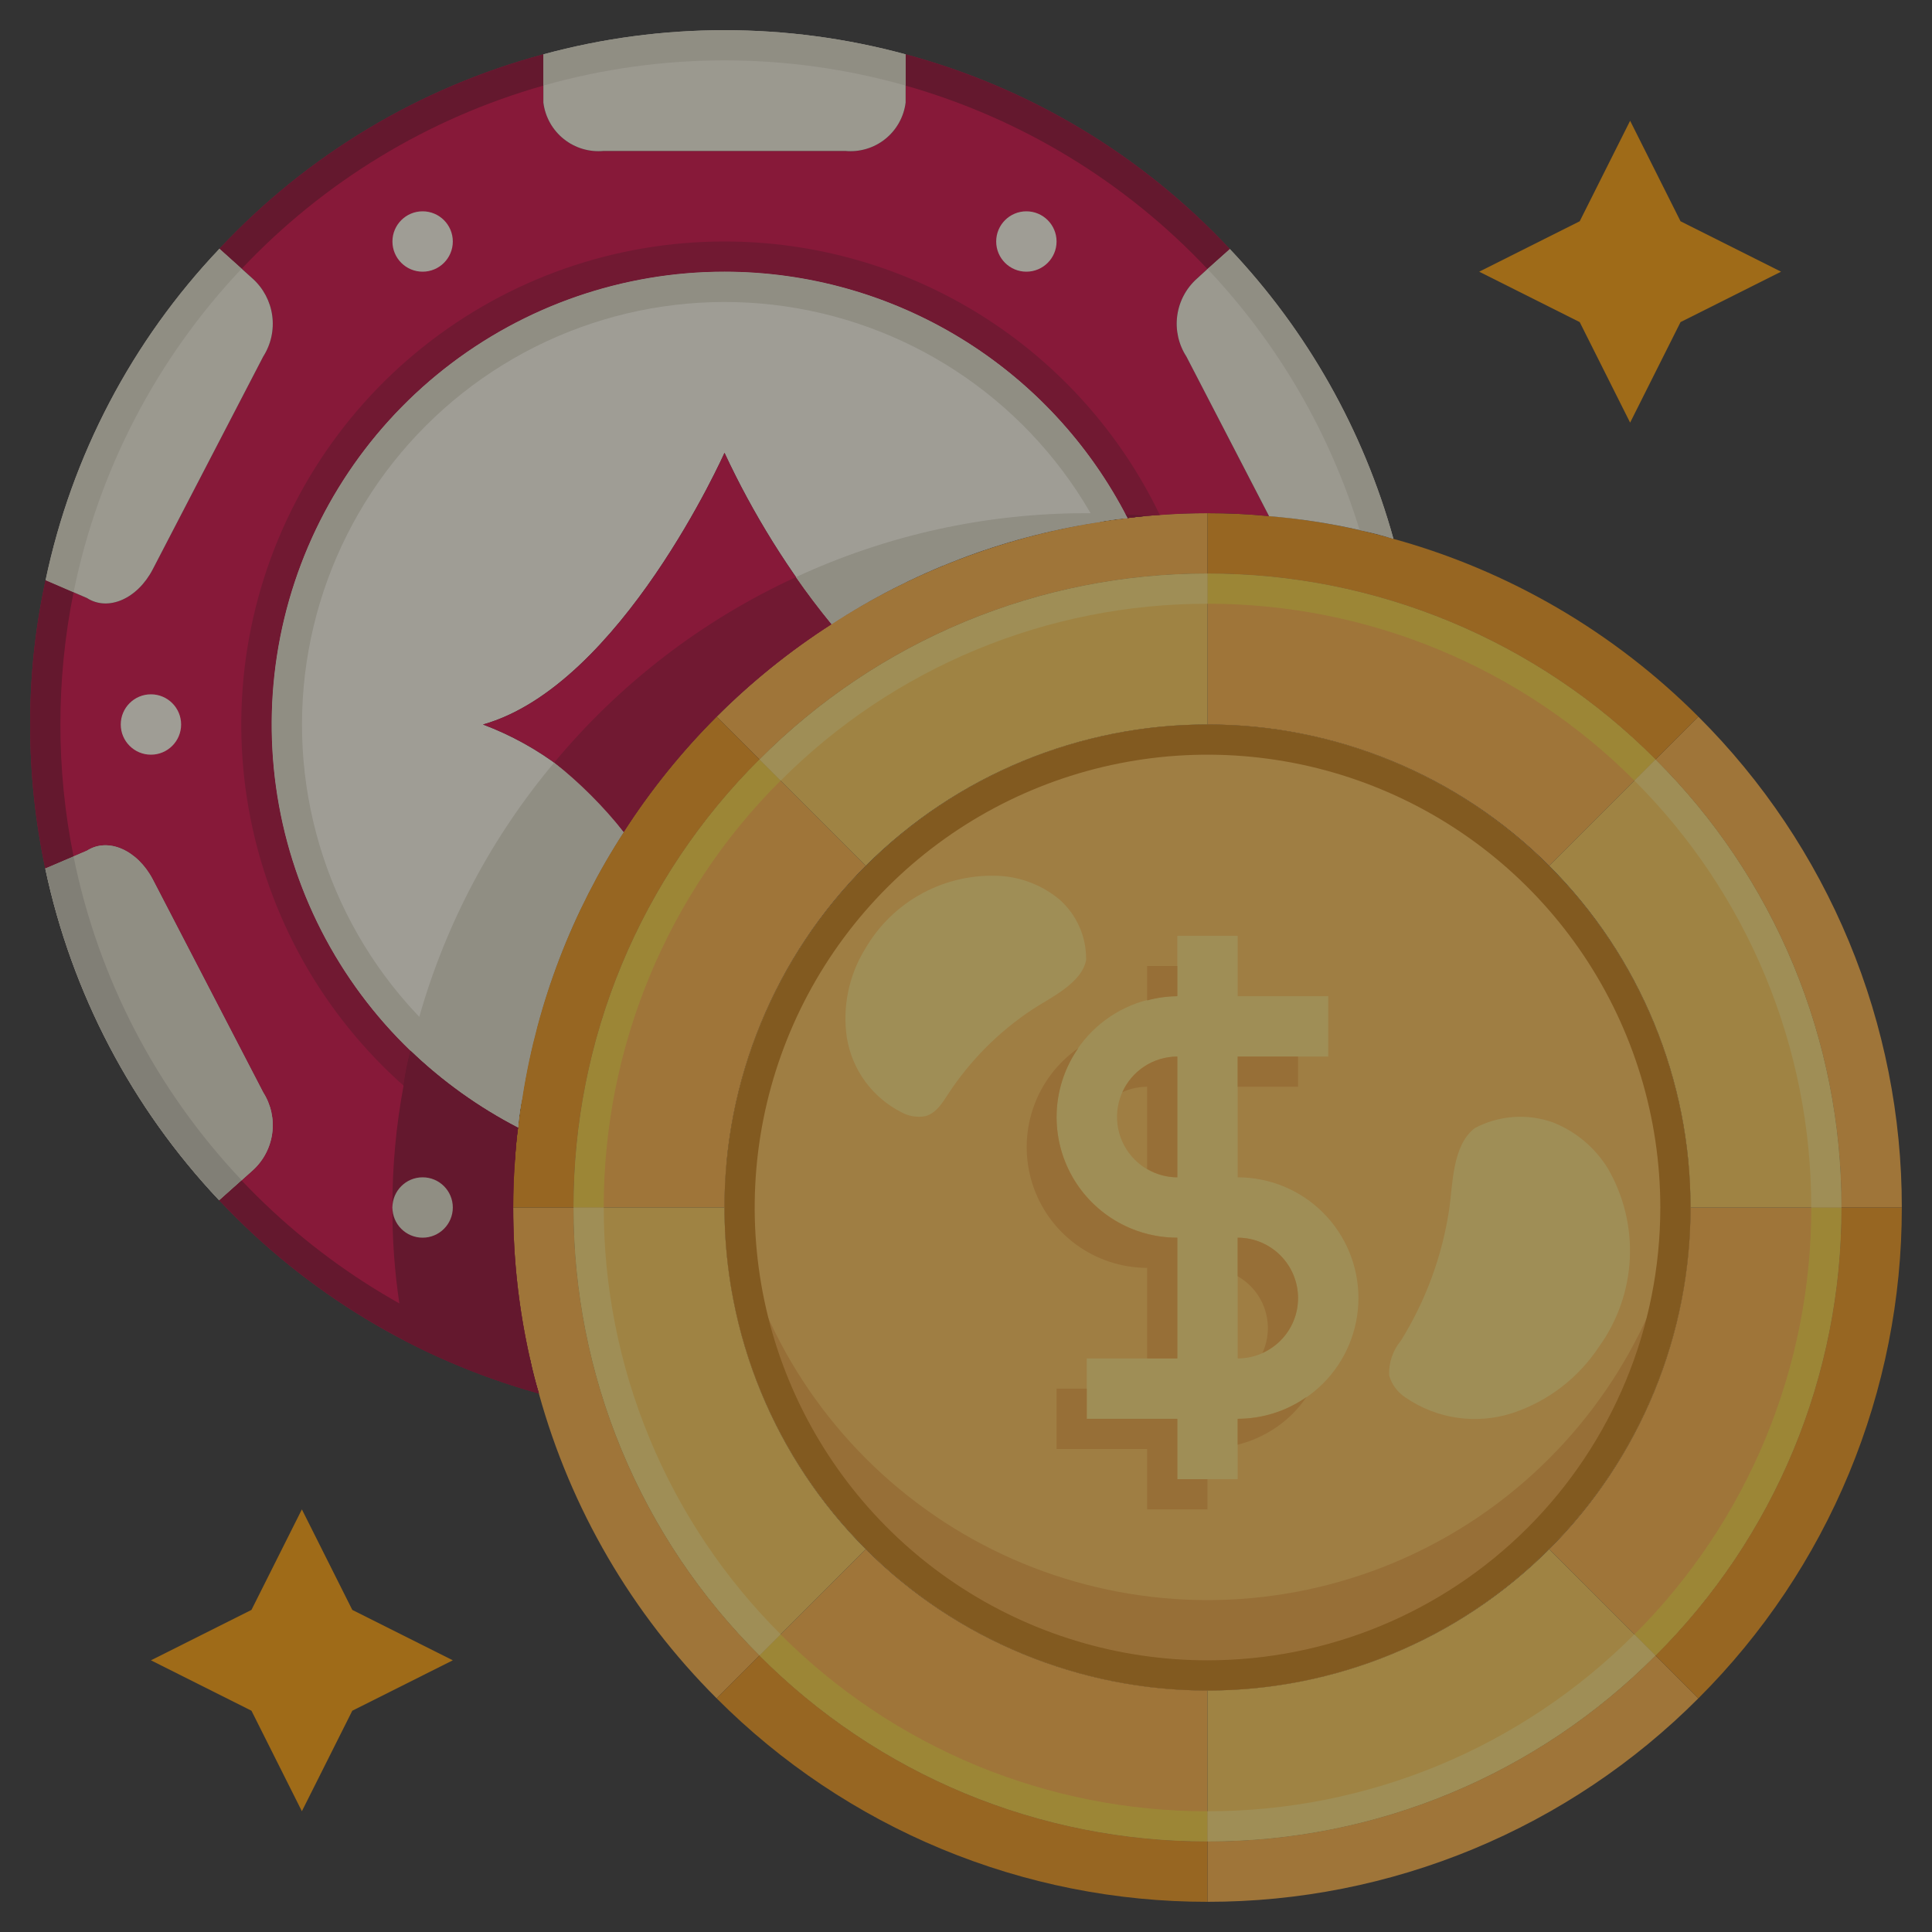 <svg width="563" height="563" viewBox="0 0 563 563" fill="none" xmlns="http://www.w3.org/2000/svg">
<rect x="0" y="0" width="563" height="563" fill="#333333" stroke="none"/>
<g opacity="0.53">
<path d="M131.953 483.828L102.66 498.519L87.969 527.812L73.278 498.519L43.984 483.828L73.278 469.137L87.969 439.844L102.66 469.137L131.953 483.828Z" fill="#FF9C00"/>
<path d="M519.016 79.172L489.722 93.863L475.031 123.156L460.34 93.863L431.047 79.172L460.34 64.481L475.031 35.188L489.722 64.481L519.016 79.172Z" fill="#FF9C00"/>
<path d="M351.875 492.625C429.609 492.625 492.625 429.609 492.625 351.875C492.625 274.141 429.609 211.125 351.875 211.125C274.141 211.125 211.125 274.141 211.125 351.875C211.125 429.609 274.141 492.625 351.875 492.625Z" fill="#FFC052"/>
<path d="M492.625 351.875C492.625 389.204 477.796 425.005 451.4 451.4C425.005 477.796 389.204 492.625 351.875 492.625C314.546 492.625 278.746 477.796 252.35 451.4C225.954 425.005 211.125 389.204 211.125 351.875C211.107 347.469 211.312 343.065 211.741 338.68C215.016 373.579 231.196 406 257.114 429.599C283.032 453.199 316.823 466.278 351.875 466.278C386.928 466.278 420.719 453.199 446.637 429.599C472.555 406 488.734 373.579 492.009 338.68C492.438 343.065 492.644 347.469 492.625 351.875Z" fill="#F0A53B"/>
<path d="M494.912 208.838C513.729 227.599 528.654 249.894 538.829 274.441C549.004 298.988 554.229 325.303 554.203 351.875H536.61C536.647 327.615 531.878 303.587 522.577 281.181C513.276 258.774 499.628 238.432 482.421 221.329L494.912 208.838Z" fill="#FFAF3F"/>
<path d="M351.875 536.61C376.135 536.647 400.163 531.878 422.57 522.577C444.976 513.276 465.318 499.628 482.421 482.421L494.912 494.912C476.151 513.729 453.856 528.654 429.309 538.829C404.762 549.004 378.447 554.229 351.875 554.203V536.61Z" fill="#FFAF3F"/>
<path d="M221.33 482.421L208.838 494.912C184.154 470.29 166.299 439.672 157.024 406.064C152.025 388.436 149.509 370.198 149.547 351.875H167.141C167.103 376.135 171.873 400.163 181.174 422.57C190.475 444.976 204.123 465.318 221.33 482.421Z" fill="#FFAF3F"/>
<path d="M351.875 149.547V167.14C327.615 167.103 303.587 171.873 281.181 181.174C258.774 190.474 238.432 204.122 221.329 221.329L208.838 208.838C240.946 176.725 282.937 156.365 328.036 151.042C335.94 150.01 343.904 149.511 351.875 149.547Z" fill="#FFAF3F"/>
<path d="M221.329 482.421C238.432 499.628 258.774 513.276 281.181 522.577C303.587 531.878 327.615 536.647 351.875 536.61V554.203C325.303 554.229 298.988 549.004 274.441 538.829C249.894 528.654 227.599 513.729 208.838 494.912L221.329 482.421Z" fill="#F09413"/>
<path d="M221.329 221.329C204.123 238.432 190.475 258.774 181.174 281.181C171.873 303.587 167.103 327.615 167.141 351.875H149.547C149.511 343.904 150.011 335.94 151.042 328.036C154.548 297.521 165.055 268.228 181.744 242.442C189.557 230.311 198.64 219.046 208.838 208.838L221.329 221.329Z" fill="#F09413"/>
<path d="M406.064 157.024C439.672 166.299 470.29 184.154 494.912 208.838L482.421 221.329C465.318 204.123 444.976 190.475 422.57 181.174C400.163 171.873 376.135 167.103 351.875 167.141V149.547C357.769 149.547 363.575 149.811 369.293 150.339C381.741 151.342 394.059 153.582 406.064 157.024Z" fill="#F09413"/>
<path d="M536.61 351.875H554.203C554.229 378.447 549.004 404.762 538.829 429.309C528.654 453.856 513.729 476.151 494.912 494.912L482.421 482.421C499.628 465.318 513.276 444.976 522.577 422.57C531.878 400.163 536.647 376.135 536.61 351.875Z" fill="#F09413"/>
<path d="M519.016 351.875H536.61C536.647 376.135 531.877 400.163 522.577 422.57C513.276 444.976 499.628 465.318 482.421 482.421L470.017 470.017L452.863 452.863L451.456 451.456C464.527 438.378 474.892 422.852 481.956 405.765C489.02 388.677 492.646 370.365 492.625 351.875H519.016Z" fill="#FFAF3F"/>
<path d="M250.887 452.864L252.294 451.456C265.372 464.528 280.898 474.892 297.985 481.956C315.073 489.021 333.385 492.646 351.875 492.625V536.61C327.615 536.647 303.587 531.878 281.18 522.577C258.774 513.276 238.432 499.628 221.329 482.421L233.733 470.017L250.887 452.864Z" fill="#FFAF3F"/>
<path d="M250.887 250.887L252.295 252.294C239.223 265.371 228.859 280.898 221.794 297.985C214.73 315.072 211.104 333.385 211.125 351.875H167.141C167.103 327.614 171.873 303.587 181.174 281.18C190.475 258.774 204.123 238.432 221.33 221.329L233.733 233.733L250.887 250.887Z" fill="#FFAF3F"/>
<path d="M452.863 250.887L451.456 252.295C438.378 239.223 422.852 228.859 405.765 221.794C388.677 214.73 370.365 211.104 351.875 211.125V167.141C376.135 167.103 400.163 171.873 422.57 181.174C444.976 190.475 465.318 204.123 482.421 221.33L470.017 233.733L452.863 250.887Z" fill="#FFAF3F"/>
<path d="M252.295 451.456L250.887 452.863L233.733 470.017L221.33 482.421C204.123 465.318 190.475 444.976 181.174 422.57C171.873 400.163 167.103 376.135 167.141 351.875H211.125C211.104 370.365 214.73 388.677 221.794 405.765C228.859 422.852 239.223 438.378 252.295 451.456Z" fill="#FFCB52"/>
<path d="M351.875 184.735V211.125C333.385 211.104 315.073 214.73 297.985 221.794C280.898 228.859 265.372 239.223 252.294 252.295L250.887 250.887L233.733 233.733L221.329 221.33C238.432 204.123 258.774 190.475 281.18 181.174C303.587 171.873 327.615 167.103 351.875 167.141V184.735Z" fill="#FFCB52"/>
<path d="M536.61 351.875H492.625C492.646 333.385 489.02 315.072 481.956 297.985C474.892 280.898 464.527 265.371 451.456 252.294L452.863 250.887L470.017 233.733L482.421 221.329C499.628 238.432 513.276 258.774 522.577 281.18C531.877 303.587 536.647 327.614 536.61 351.875Z" fill="#FFCB52"/>
<path d="M470.017 470.017L482.421 482.421C465.318 499.628 444.976 513.276 422.57 522.577C400.163 531.878 376.135 536.647 351.875 536.61V492.625C370.365 492.646 388.677 489.021 405.765 481.956C422.852 474.892 438.378 464.528 451.456 451.456L452.863 452.864L470.017 470.017Z" fill="#FFCB52"/>
<path d="M351.875 211.125C324.037 211.125 296.825 219.38 273.679 234.846C250.532 250.311 232.492 272.294 221.839 298.012C211.186 323.731 208.399 352.031 213.83 379.334C219.26 406.637 232.666 431.716 252.35 451.4C272.034 471.085 297.113 484.49 324.416 489.921C351.719 495.351 380.019 492.564 405.738 481.911C431.456 471.258 453.439 453.218 468.904 430.072C484.37 406.925 492.625 379.713 492.625 351.875C492.625 314.546 477.796 278.745 451.4 252.35C425.005 225.954 389.204 211.125 351.875 211.125ZM351.875 483.828C325.777 483.828 300.265 476.089 278.566 461.59C256.866 447.091 239.953 426.483 229.966 402.371C219.979 378.26 217.366 351.729 222.457 326.132C227.549 300.536 240.116 277.024 258.57 258.57C277.024 240.116 300.536 227.549 326.132 222.457C351.729 217.366 378.26 219.979 402.371 229.966C426.483 239.953 447.091 256.866 461.59 278.566C476.089 300.265 483.828 325.777 483.828 351.875C483.828 386.871 469.926 420.434 445.18 445.18C420.434 469.926 386.871 483.828 351.875 483.828Z" fill="#C97C10"/>
<path d="M360.672 343.078V307.891H387.062V290.297H360.672V272.703H343.078V290.297C333.746 290.297 324.796 294.004 318.197 300.603C311.598 307.202 307.891 316.152 307.891 325.484C307.891 334.817 311.598 343.767 318.197 350.366C324.796 356.965 333.746 360.672 343.078 360.672V395.859H316.688V413.453H343.078V431.047H360.672V413.453C370.004 413.453 378.954 409.746 385.553 403.147C392.152 396.548 395.859 387.598 395.859 378.266C395.859 368.933 392.152 359.983 385.553 353.384C378.954 346.785 370.004 343.078 360.672 343.078ZM330.648 337.914C328.192 335.454 326.52 332.321 325.843 328.911C325.166 325.501 325.514 321.967 326.844 318.754C328.174 315.542 330.425 312.796 333.315 310.863C336.204 308.929 339.602 307.895 343.078 307.891V343.078C340.768 343.082 338.479 342.628 336.346 341.741C334.212 340.855 332.276 339.554 330.648 337.914ZM373.102 390.696C371.474 392.335 369.538 393.636 367.404 394.523C365.271 395.409 362.982 395.863 360.672 395.859V360.672C364.148 360.676 367.546 361.71 370.435 363.644C373.325 365.577 375.576 368.323 376.906 371.536C378.236 374.748 378.584 378.282 377.907 381.692C377.23 385.102 375.558 388.235 373.102 390.696Z" fill="#FFDF75"/>
<path d="M422.312 352.359C420.281 365.955 415.491 378.993 408.237 390.67C405.881 393.505 404.656 397.111 404.797 400.795C405.561 403.461 407.268 405.759 409.6 407.261C414.12 410.363 419.295 412.38 424.723 413.155C430.15 413.93 435.683 413.442 440.891 411.729C451.163 408.293 459.985 401.509 465.944 392.464C471.342 384.989 474.463 376.112 474.931 366.903C475.399 357.695 473.195 348.547 468.583 340.563C464.838 334.435 459.195 329.696 452.511 327.068C448.825 325.761 444.908 325.23 441.006 325.51C437.105 325.79 433.304 326.875 429.842 328.696C423.191 333.622 423.367 345.207 422.312 352.359Z" fill="#FFDF75"/>
<path d="M300.853 294.159C291.039 300.65 282.657 309.08 276.222 318.931C274.515 321.57 272.703 324.464 269.598 325.273C267.206 325.694 264.743 325.278 262.622 324.094C258.47 321.98 254.874 318.919 252.123 315.158C249.373 311.397 247.545 307.043 246.788 302.445C245.452 293.475 247.32 284.32 252.066 276.591C256.046 269.666 261.89 263.997 268.934 260.23C275.978 256.464 283.937 254.75 291.907 255.285C298.144 255.769 304.073 258.197 308.858 262.226C311.311 264.427 313.262 267.129 314.58 270.149C315.899 273.169 316.555 276.437 316.503 279.732C315.28 286.523 306.079 290.71 300.853 294.159Z" fill="#FFDF75"/>
<path d="M476.28 476.28L482.438 482.438C499.644 465.332 513.29 444.987 522.588 422.577C531.886 400.167 536.651 376.137 536.609 351.875H527.812C527.842 374.984 523.304 397.871 514.461 419.22C505.617 440.57 492.642 459.961 476.28 476.28Z" fill="#FAD039"/>
<path d="M227.47 476.28L221.312 482.438C238.418 499.644 258.763 513.29 281.173 522.588C303.583 531.886 327.613 536.651 351.875 536.609V527.812C328.766 527.842 305.88 523.304 284.53 514.461C263.18 505.617 243.789 492.642 227.47 476.28Z" fill="#FAD039"/>
<path d="M227.47 227.469L221.312 221.312C204.106 238.417 190.46 258.763 181.162 281.173C171.864 303.583 167.099 327.613 167.141 351.875H175.938C175.908 328.766 180.446 305.879 189.289 284.53C198.133 263.18 211.108 243.788 227.47 227.469Z" fill="#FAD039"/>
<path d="M476.28 227.47L482.438 221.312C465.332 204.106 444.987 190.46 422.577 181.162C400.167 171.864 376.137 167.099 351.875 167.141V175.938C374.984 175.908 397.871 180.446 419.22 189.289C440.57 198.133 459.961 211.108 476.28 227.47Z" fill="#FAD039"/>
<path d="M175.938 351.875H167.141C167.103 376.135 171.873 400.163 181.174 422.57C190.475 444.976 204.123 465.318 221.33 482.421L227.487 476.263C211.125 459.947 198.147 440.559 189.301 419.213C180.454 397.866 175.913 374.982 175.938 351.875Z" fill="#FFDF75"/>
<path d="M351.875 175.938V167.141C327.615 167.103 303.587 171.873 281.18 181.174C258.774 190.475 238.432 204.123 221.329 221.33L227.487 227.487C243.803 211.125 263.191 198.147 284.537 189.301C305.884 180.454 328.768 175.913 351.875 175.938Z" fill="#FFDF75"/>
<path d="M476.28 227.469C492.642 243.788 505.617 263.18 514.461 284.53C523.304 305.879 527.842 328.766 527.812 351.875H536.609C536.647 327.614 531.877 303.587 522.576 281.18C513.275 258.774 499.627 238.432 482.421 221.329L476.28 227.469Z" fill="#FFDF75"/>
<path d="M351.875 527.812V536.609C376.135 536.647 400.163 531.877 422.57 522.576C444.976 513.275 465.318 499.627 482.421 482.421L476.263 476.263C459.947 492.625 440.559 505.603 419.213 514.449C397.866 523.296 374.982 527.837 351.875 527.812Z" fill="#FFDF75"/>
<path d="M360.672 421.001C366.748 419.479 372.3 416.345 376.744 411.931C378.208 410.441 379.539 408.825 380.72 407.102C374.85 411.231 367.849 413.449 360.672 413.453V421.001Z" fill="#F0A53B"/>
<path d="M343.078 413.453H316.688V404.656H307.891V422.25H334.281V439.844H351.875V431.047H343.078V413.453Z" fill="#F0A53B"/>
<path d="M343.078 360.672C336.65 360.685 330.341 358.932 324.84 355.606C319.339 352.28 314.856 347.507 311.881 341.809C308.905 336.11 307.551 329.704 307.966 323.289C308.381 316.874 310.549 310.696 314.233 305.428C308.1 309.709 303.49 315.833 301.073 322.912C298.656 329.991 298.558 337.656 300.793 344.794C303.027 351.932 307.478 358.173 313.5 362.61C319.522 367.047 326.801 369.449 334.281 369.469V395.86H343.078V360.672Z" fill="#F0A53B"/>
<path d="M360.672 307.891H378.266V316.688H360.672V307.891Z" fill="#F0A53B"/>
<path d="M343.078 281.5H334.281V291.546C337.148 290.754 340.104 290.334 343.078 290.297V281.5Z" fill="#F0A53B"/>
<path d="M378.266 378.266C378.266 373.599 376.412 369.124 373.113 365.825C369.813 362.525 365.338 360.672 360.672 360.672V371.914C364.454 374.061 367.293 377.549 368.628 381.687C369.964 385.826 369.699 390.315 367.885 394.267C369.824 393.399 371.591 392.189 373.102 390.696C374.743 389.069 376.044 387.133 376.931 384.999C377.817 382.865 378.271 380.576 378.266 378.266Z" fill="#F0A53B"/>
<path d="M327.068 318.271C329.332 317.236 331.792 316.696 334.281 316.688V340.633C336.944 342.215 339.981 343.06 343.078 343.078V307.891C339.694 307.898 336.383 308.881 333.544 310.722C330.704 312.563 328.455 315.184 327.068 318.271Z" fill="#F0A53B"/>
<path d="M345.717 103.891C343.436 100.363 342.493 96.136 343.058 91.973C343.622 87.811 345.658 83.987 348.796 81.195L351.875 78.38L358.385 72.574C332.802 45.216 300.076 25.562 263.906 15.834V29.909C263.379 34.082 261.247 37.885 257.963 40.513C254.678 43.14 250.499 44.385 246.313 43.984H175.938C171.751 44.385 167.572 43.14 164.288 40.513C161.003 37.885 158.871 34.082 158.344 29.909V15.834C122.207 25.531 89.508 45.156 63.953 72.486L70.463 78.292L73.63 81.195C76.746 84.001 78.766 87.822 79.33 91.978C79.894 96.134 78.965 100.355 76.709 103.891L44.512 165.909C40.026 174.53 31.493 178.224 25.335 174.266L21.465 172.594L13.283 169.076C10.267 182.888 8.763 196.987 8.797 211.125C8.777 225.228 10.252 239.293 13.195 253.086L21.465 249.567L25.335 247.896C31.493 243.937 40.026 247.72 44.512 256.253L76.709 318.359C78.96 321.896 79.885 326.115 79.322 330.27C78.758 334.424 76.742 338.245 73.63 341.054L63.865 349.763C89.178 376.706 121.402 396.181 157.024 406.063C155.999 402.797 155.147 399.479 154.473 396.123C151.175 381.605 149.523 366.762 149.547 351.875C149.547 347.212 149.723 342.55 150.075 337.976C150.251 334.809 150.515 331.642 150.954 328.563C132.445 319.078 116.44 305.353 104.244 288.506C92.049 271.659 84.008 252.168 80.778 231.622C77.549 211.076 79.221 190.058 85.659 170.282C92.097 150.506 103.119 132.531 117.826 117.825C132.532 103.119 150.506 92.097 170.283 85.659C190.059 79.22 211.077 77.548 231.622 80.778C252.168 84.008 271.659 92.048 288.506 104.244C305.353 116.44 319.079 132.445 328.563 150.954C331.642 150.514 334.809 150.25 337.976 150.074C342.55 149.722 347.213 149.546 351.875 149.546C357.868 149.528 363.858 149.822 369.821 150.426L345.717 103.891Z" fill="#D1013E"/>
<path d="M211.125 79.172C181.511 79.171 152.757 89.132 129.489 107.452C106.221 125.773 89.793 151.388 82.847 180.177C75.902 208.965 78.842 239.253 91.196 266.168C103.549 293.083 124.598 315.06 150.955 328.563C151.209 325.461 151.65 322.376 152.274 319.327C156.611 291.919 166.65 265.726 181.744 242.442C171.461 228.194 157.201 217.299 140.75 211.125C180.952 199.777 211.125 131.953 211.125 131.953C219.441 149.81 229.898 166.589 242.266 181.919C265.577 166.718 291.838 156.616 319.327 152.274C322.376 151.65 325.461 151.209 328.563 150.954C317.483 129.346 300.658 111.213 279.939 98.548C259.219 85.884 235.409 79.179 211.125 79.172Z" fill="#FFFCED"/>
<path d="M242.266 181.919C217.972 197.504 197.328 218.148 181.743 242.442C171.461 228.194 157.2 217.299 140.75 211.125C180.952 199.777 211.125 131.953 211.125 131.953C219.44 149.81 229.898 166.589 242.266 181.919Z" fill="#D1013E"/>
<path d="M25.335 247.896C31.493 243.937 40.026 247.72 44.512 256.253L76.709 318.359C78.96 321.896 79.885 326.115 79.322 330.27C78.758 334.424 76.742 338.245 73.63 341.054L63.865 349.763C38.414 322.804 20.883 289.355 13.195 253.086L25.335 247.896Z" fill="#F7F3E1"/>
<path d="M44.512 165.909C40.026 174.53 31.493 178.225 25.335 174.266L13.283 169.076C20.898 132.807 38.441 99.367 63.953 72.486L73.63 81.195C76.746 84.002 78.766 87.823 79.33 91.979C79.894 96.135 78.965 100.356 76.709 103.891L44.512 165.909Z" fill="#F7F3E1"/>
<path d="M263.906 15.834V29.909C263.379 34.082 261.247 37.886 257.962 40.513C254.678 43.141 250.499 44.386 246.312 43.984H175.938C171.751 44.386 167.572 43.141 164.288 40.513C161.003 37.886 158.871 34.082 158.344 29.909V15.834C192.906 6.451 229.344 6.451 263.906 15.834Z" fill="#F7F3E1"/>
<path d="M406.064 157.024C402.828 155.999 399.539 155.147 396.211 154.473C387.523 152.491 378.704 151.139 369.821 150.427L345.717 103.891C343.437 100.363 342.493 96.136 343.058 91.974C343.623 87.811 345.658 83.988 348.796 81.195L351.875 78.38L358.385 72.574C380.936 96.408 397.306 125.403 406.064 157.024Z" fill="#F7F3E1"/>
<path d="M211.125 70.375C179.226 70.361 148.268 81.182 123.325 101.067C98.382 120.951 80.933 148.719 73.838 179.819C66.742 210.919 70.422 243.507 84.273 272.242C98.124 300.976 121.326 324.154 150.075 337.976C150.251 334.809 150.515 331.642 150.954 328.563C132.445 319.079 116.44 305.353 104.244 288.506C92.049 271.659 84.008 252.168 80.778 231.622C77.549 211.077 79.221 190.059 85.659 170.282C92.097 150.506 103.119 132.532 117.826 117.826C132.532 103.119 150.506 92.097 170.283 85.659C190.059 79.221 211.077 77.548 231.622 80.778C252.168 84.008 271.659 92.049 288.506 104.244C305.353 116.44 319.079 132.445 328.563 150.954C331.642 150.515 334.809 150.251 337.976 150.075C326.48 126.195 308.476 106.046 286.035 91.946C263.594 77.846 237.628 70.369 211.125 70.375Z" fill="#A80132"/>
<path d="M211.125 79.172C181.511 79.171 152.757 89.132 129.489 107.452C106.221 125.773 89.793 151.388 82.847 180.177C75.902 208.965 78.842 239.253 91.196 266.168C103.549 293.083 124.598 315.06 150.955 328.563C151.209 325.461 151.65 322.376 152.274 319.327C135.454 310.169 121.001 297.216 110.064 281.495C99.127 265.774 92.007 247.719 89.27 228.764C86.532 209.81 88.253 190.478 94.295 172.305C100.338 154.132 110.535 137.618 124.077 124.077C137.619 110.535 154.132 100.337 172.305 94.295C190.478 88.253 209.81 86.532 228.765 89.269C247.719 92.007 265.774 99.127 281.495 110.064C297.216 121.001 310.17 135.454 319.327 152.274C322.376 151.65 325.461 151.209 328.563 150.954C317.483 129.346 300.658 111.213 279.939 98.548C259.219 85.884 235.409 79.179 211.125 79.172Z" fill="#E3DECB"/>
<path d="M73.63 341.054L63.865 349.763C38.414 322.804 20.883 289.355 13.195 253.086L25.335 247.896C31.493 243.937 40.026 247.72 44.512 256.253L76.709 318.359C78.96 321.896 79.885 326.115 79.322 330.27C78.758 334.424 76.742 338.245 73.63 341.054Z" fill="#E3DECB"/>
<path d="M17.594 211.125C17.59 198.183 18.878 185.273 21.438 172.586L13.283 169.067C10.267 182.882 8.762 196.985 8.797 211.125C8.777 225.228 10.252 239.294 13.195 253.086L21.429 249.568C18.877 236.913 17.592 224.035 17.594 211.125Z" fill="#8F0029"/>
<path d="M158.344 24.939V15.834C122.207 25.531 89.508 45.156 63.953 72.486L70.428 78.318C94.379 52.917 124.758 34.471 158.344 24.939Z" fill="#8F0029"/>
<path d="M157.024 406.064C121.402 396.181 89.178 376.706 63.865 349.764L70.375 343.958C93.418 368.334 122.397 386.31 154.473 396.123C155.147 399.48 155.999 402.798 157.024 406.064Z" fill="#8F0029"/>
<path d="M351.875 78.397L358.358 72.574C332.783 45.22 300.067 25.567 263.906 15.834V24.939C297.52 34.484 327.92 52.958 351.875 78.397Z" fill="#8F0029"/>
<path d="M21.429 249.567L13.195 253.086C20.883 289.355 38.414 322.805 63.865 349.764L70.419 343.923C45.574 317.68 28.6 284.987 21.429 249.567Z" fill="#C7C3B2"/>
<path d="M70.428 78.292L63.953 72.486C38.441 99.367 20.898 132.807 13.283 169.076L21.438 172.595C28.62 137.195 45.594 104.522 70.428 78.292Z" fill="#E3DECB"/>
<path d="M211.125 17.594C228.973 17.597 246.735 20.069 263.906 24.939V15.834C229.344 6.451 192.906 6.451 158.344 15.834V24.939C175.515 20.069 193.277 17.597 211.125 17.594Z" fill="#E3DECB"/>
<path d="M406.064 157.024C402.827 155.999 399.539 155.147 396.211 154.473C387.506 126.026 372.331 99.981 351.875 78.38L358.385 72.574C380.936 96.408 397.306 125.403 406.064 157.024Z" fill="#E3DECB"/>
<path d="M43.984 219.922C48.843 219.922 52.781 215.983 52.781 211.125C52.781 206.267 48.843 202.328 43.984 202.328C39.126 202.328 35.188 206.267 35.188 211.125C35.188 215.983 39.126 219.922 43.984 219.922Z" fill="#FFFCED"/>
<path d="M123.156 360.672C128.015 360.672 131.953 356.733 131.953 351.875C131.953 347.017 128.015 343.078 123.156 343.078C118.298 343.078 114.359 347.017 114.359 351.875C114.359 356.733 118.298 360.672 123.156 360.672Z" fill="#FFFCED"/>
<path d="M123.156 79.172C128.015 79.172 131.953 75.233 131.953 70.375C131.953 65.517 128.015 61.578 123.156 61.578C118.298 61.578 114.359 65.517 114.359 70.375C114.359 75.233 118.298 79.172 123.156 79.172Z" fill="#FFFCED"/>
<path d="M299.094 79.172C303.952 79.172 307.891 75.233 307.891 70.375C307.891 65.517 303.952 61.578 299.094 61.578C294.235 61.578 290.297 65.517 290.297 70.375C290.297 75.233 294.235 79.172 299.094 79.172Z" fill="#FFFCED"/>
<path d="M327.948 149.898C328.185 150.23 328.391 150.584 328.563 150.954C330.411 150.69 332.258 150.514 334.193 150.338C332.17 150.162 330.059 149.986 327.948 149.898ZM149.547 351.875C149.547 347.212 149.723 342.55 150.075 337.976C150.251 334.809 150.515 331.642 150.955 328.563C139.495 322.625 128.948 315.07 119.638 306.131C118.744 309.485 118.068 312.894 117.614 316.335C115.413 328.053 114.324 339.952 114.36 351.875C114.32 361.237 114.997 370.589 116.383 379.849C116.823 383.543 117.438 387.238 118.142 390.845H118.23C130.612 397.219 143.611 402.318 157.024 406.063C155.999 402.797 155.147 399.479 154.473 396.123C151.176 381.605 149.523 366.762 149.547 351.875Z" fill="#8F0029"/>
<path d="M327.948 149.899C324.605 149.635 321.174 149.547 317.743 149.547H316.688C287.399 149.511 258.457 155.876 231.886 168.196C235.053 172.771 238.571 177.433 242.266 181.92C265.577 166.719 291.838 156.616 319.327 152.274C322.376 151.65 325.461 151.209 328.563 150.955C328.391 150.584 328.185 150.231 327.948 149.899ZM161.511 222.209C143.329 243.851 129.928 269.093 122.189 296.279C121.221 299.534 120.341 302.789 119.638 306.131C128.948 315.071 139.495 322.625 150.955 328.563C151.209 325.461 151.65 322.376 152.274 319.327C156.611 291.919 166.65 265.727 181.744 242.442C175.791 234.95 169.003 228.162 161.511 222.209Z" fill="#E3DECB"/>
<path d="M242.266 181.919C217.972 197.504 197.328 218.148 181.744 242.442C175.791 234.95 169.003 228.162 161.511 222.209C180.64 199.174 204.687 180.718 231.886 168.196C235.053 172.771 238.571 177.433 242.266 181.919Z" fill="#A80132"/>
<path d="M327.948 149.898C328.185 150.23 328.391 150.584 328.563 150.954C330.411 150.69 332.258 150.514 334.193 150.338C332.17 150.162 330.059 149.986 327.948 149.898ZM117.614 316.335C127.403 324.987 138.323 332.267 150.075 337.976C150.251 334.809 150.515 331.642 150.954 328.563C139.494 322.625 128.948 315.07 119.638 306.131C118.744 309.485 118.068 312.894 117.614 316.335Z" fill="#8F0029"/>
<path d="M327.948 149.899C324.605 149.635 321.174 149.547 317.743 149.547C318.271 150.427 318.799 151.306 319.327 152.274C322.376 151.65 325.461 151.209 328.563 150.954C328.391 150.584 328.185 150.231 327.948 149.899ZM119.638 306.131C128.948 315.071 139.495 322.625 150.955 328.563C151.209 325.461 151.65 322.376 152.274 319.327C141.127 313.226 130.981 305.453 122.189 296.279C121.221 299.534 120.341 302.788 119.638 306.131Z" fill="#E3DECB"/>
<path d="M157.024 406.063C143.611 402.318 130.612 397.219 118.23 390.845H118.142C117.438 387.238 116.823 383.543 116.383 379.849C128.457 386.628 141.228 392.084 154.473 396.123C155.147 399.479 155.999 402.797 157.024 406.063Z" fill="#8F0029"/>
<path d="M123.156 360.672C128.015 360.672 131.953 356.733 131.953 351.875C131.953 347.017 128.015 343.078 123.156 343.078C118.298 343.078 114.359 347.017 114.359 351.875C114.359 356.733 118.298 360.672 123.156 360.672Z" fill="#E3DECB"/>
</g>
</svg>
